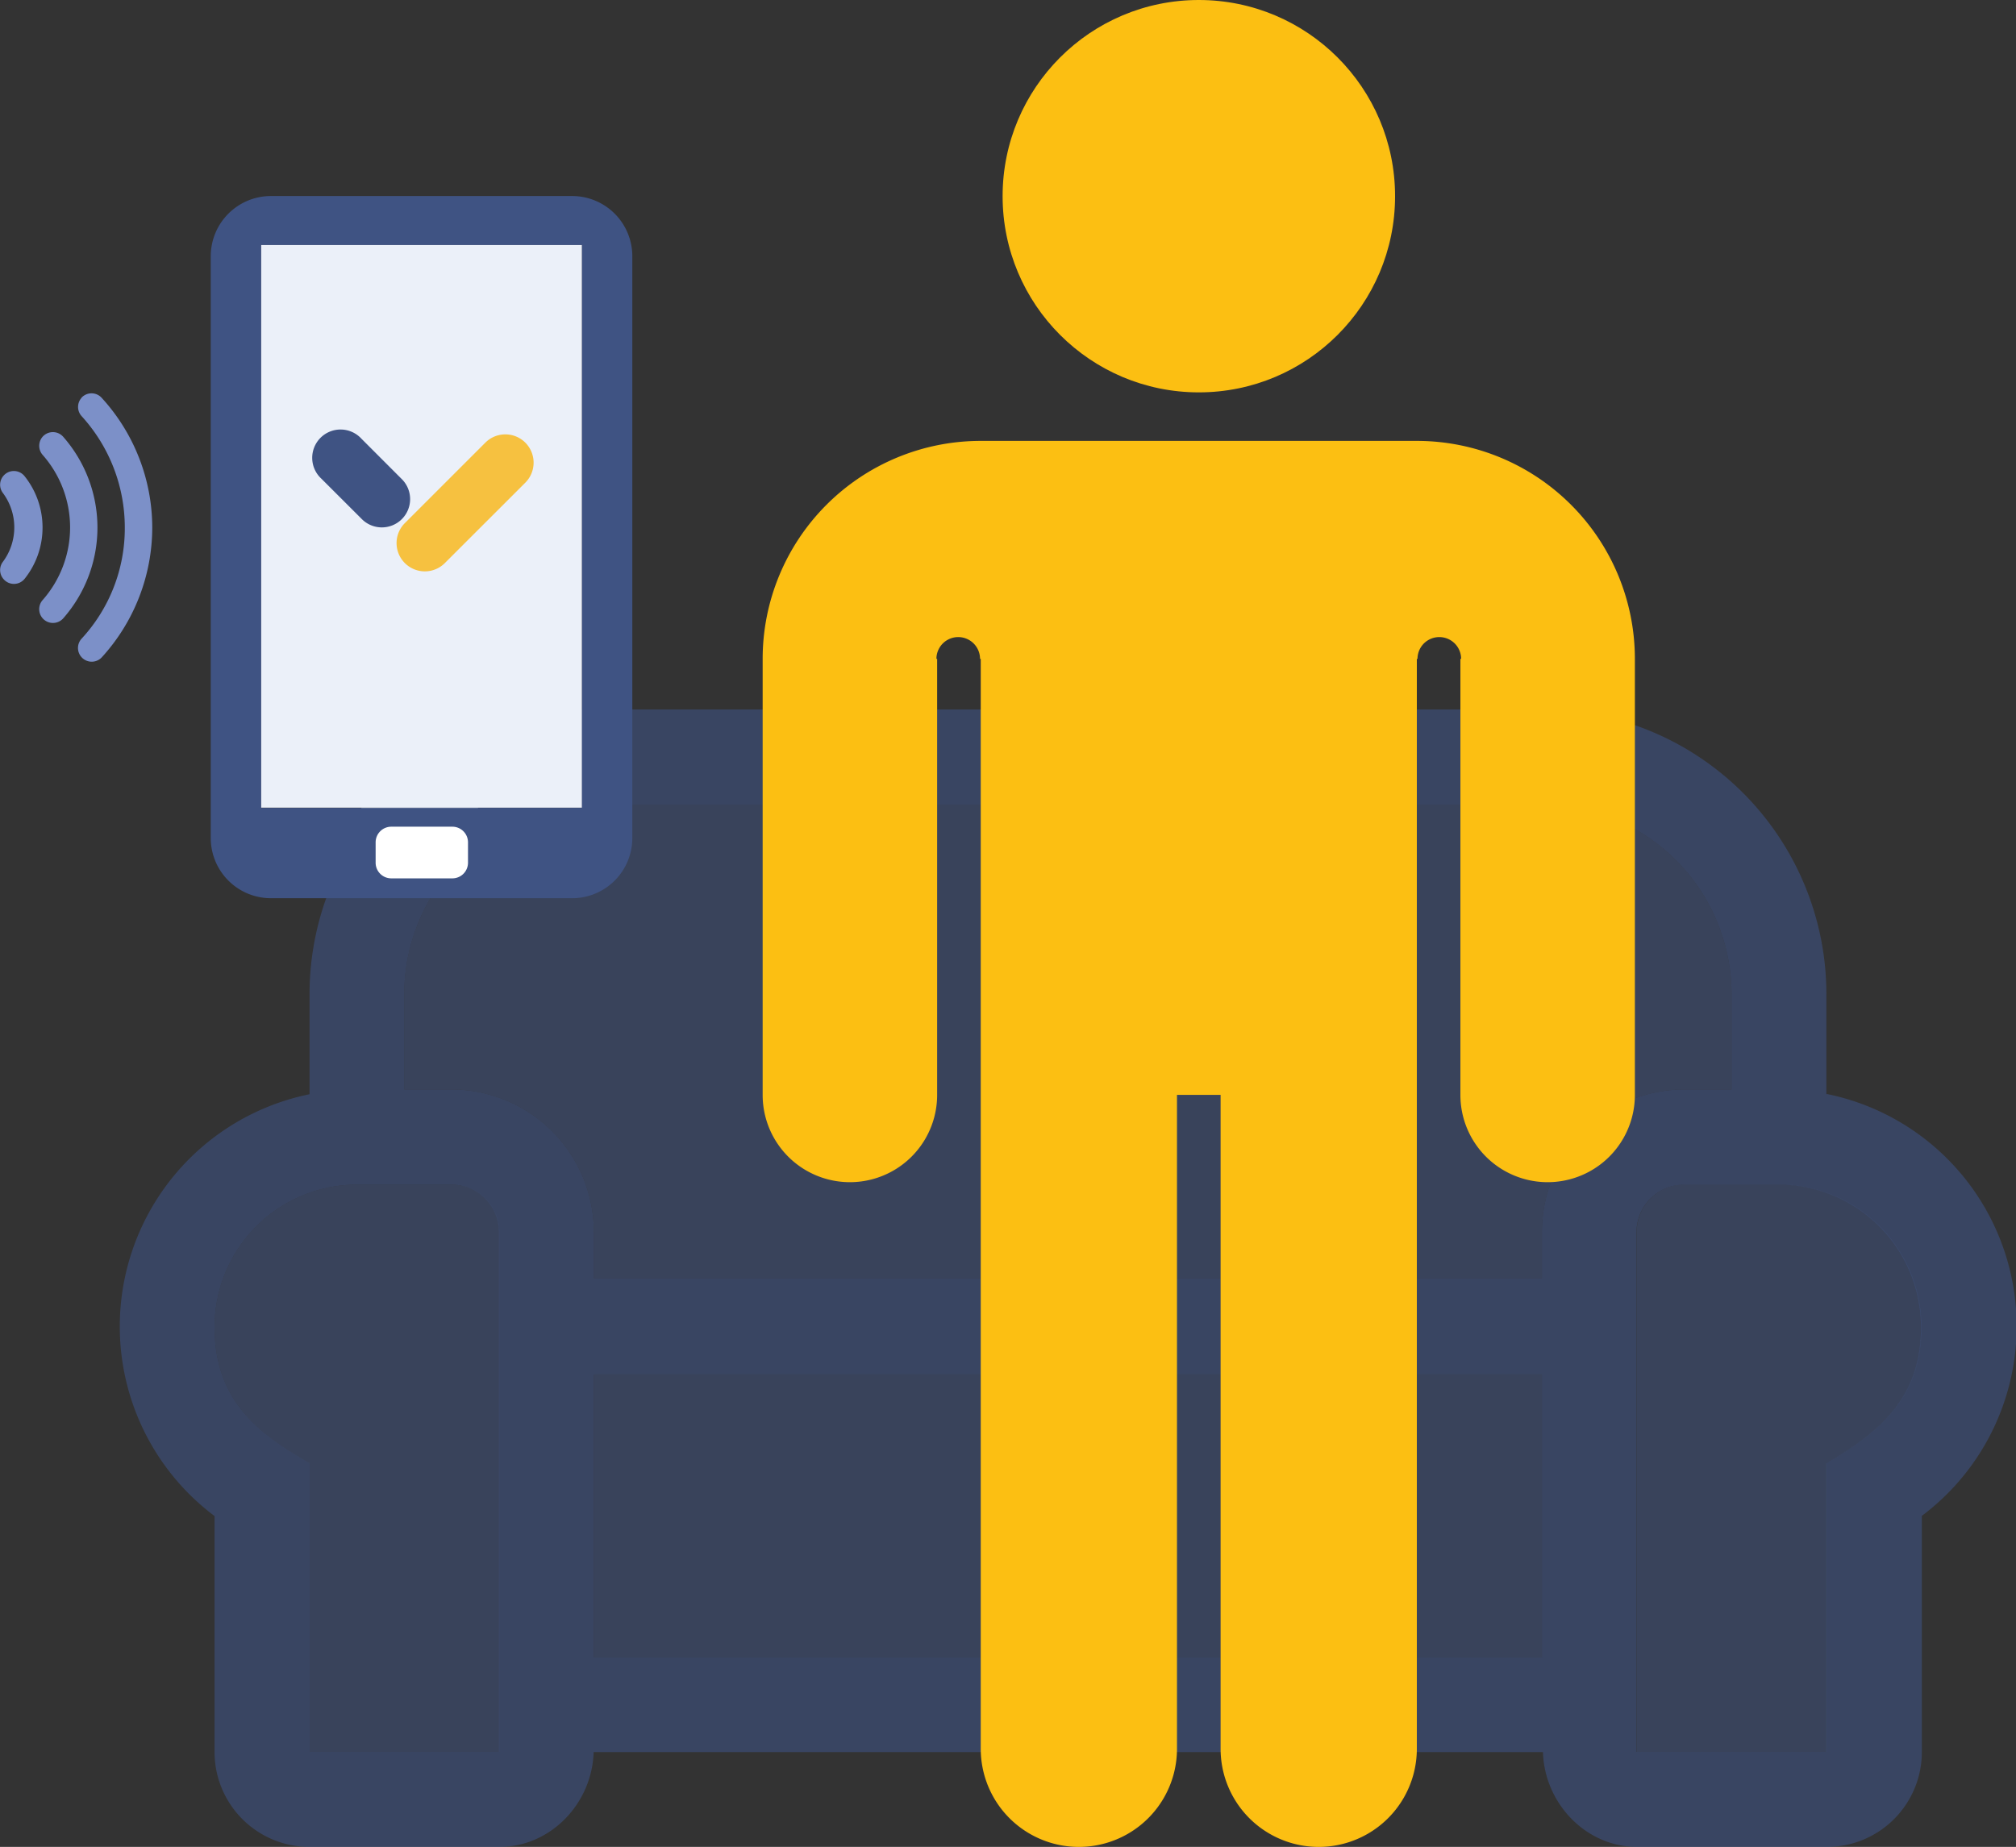<svg id="Layer_1" data-name="Layer 1" xmlns="http://www.w3.org/2000/svg" viewBox="0 0 392.86 360"><rect x="0" y="0" width="392.86" height="360" fill="#333333" stroke="none"/><defs><style>.cls-1{opacity:0.5;}.cls-2,.cls-3{fill:#3f5383;}.cls-3{opacity:0.6;}.cls-4{fill:#fcbf12;}.cls-5{fill:#7c90c8;}.cls-6{fill:#fff;}.cls-7{fill:#ebf0f9;}.cls-8{fill:#f6c140;}</style></defs><g class="cls-1"><rect class="cls-2" x="115.72" y="267.91" width="184.76" height="55.14"/><path class="cls-2" d="M87.68,230.69H69.21a27.77,27.77,0,0,0-27.72,27.77c0,14.38,8.61,20.79,18.48,26.56v56.24h37V239.93A9.27,9.27,0,0,0,87.68,230.69Z" transform="translate(0.32 0.21)"/><path class="cls-2" d="M337.11,212.15V193.62a37,37,0,0,0-36.95-37H115.4a37,37,0,0,0-36.95,37v18.53h9.23a27.78,27.78,0,0,1,27.72,27.78v9H300.16v-9a27.77,27.77,0,0,1,27.71-27.78Z" transform="translate(0.32 0.21)"/><path class="cls-2" d="M318.63,239.93V341.26h37V285c10.45-6.12,18.47-12.76,18.47-26.56a27.77,27.77,0,0,0-27.71-27.77H327.87A9.27,9.27,0,0,0,318.63,239.93Z" transform="translate(0.32 0.21)"/></g><path class="cls-3" d="M355.59,213.08V193.62a55.5,55.5,0,0,0-55.43-55.54H115.4A55.5,55.5,0,0,0,60,193.62v19.46A46.2,46.2,0,0,0,41.49,295.3v46A18.51,18.51,0,0,0,60,359.79h37c10,0,18.07-8.49,18.36-18.48h185c.29,10,8.38,18.48,18.36,18.48h37a18.5,18.5,0,0,0,18.47-18.53v-46a46.2,46.2,0,0,0-18.47-82.22Zm0,71.94v56.24h-37V239.93a9.27,9.27,0,0,1,9.24-9.24h18.48a27.77,27.77,0,0,1,27.71,27.77C374.06,272.26,366,278.9,355.59,285Zm-55.43,37.82H115.4V267.7H300.16Zm0-73.91H115.4v-9a27.78,27.78,0,0,0-27.72-27.78H78.45V193.62a37,37,0,0,1,37-37H300.16a37,37,0,0,1,36.95,37v18.53h-9.24a27.77,27.77,0,0,0-27.71,27.78ZM41.49,258.46a27.77,27.77,0,0,1,27.72-27.77H87.68a9.27,9.27,0,0,1,9.24,9.24V341.26H60V285C50.1,279.25,41.49,272.84,41.49,258.46Z" transform="translate(0.32 0.21)"/><circle class="cls-4" cx="233.62" cy="38.24" r="38.24"/><path class="cls-4" d="M275.79,85.73h-85a42.49,42.49,0,0,0-42.49,42.49v85a17,17,0,1,0,34,0v-85h-.14a4.25,4.25,0,0,1,8.5,0h.14V340.67a19.12,19.12,0,0,0,38.24,0V213.2h8.5V340.67a19.12,19.12,0,0,0,38.24,0V128.22h.13a4.25,4.25,0,1,1,8.5,0h-.14v85a17,17,0,1,0,34,0v-85A42.49,42.49,0,0,0,275.79,85.73Z" transform="translate(0.32 0.21)"/><path class="cls-5" d="M.33,92.56l0,0a2.66,2.66,0,0,0-.08,3.33,11.24,11.24,0,0,1,0,13.4,2.66,2.66,0,0,0,.08,3.33l0,0a2.67,2.67,0,0,0,4.14,0,16,16,0,0,0,3.5-10,16,16,0,0,0-3.49-10A2.67,2.67,0,0,0,.33,92.56ZM8,84.9H8a2.69,2.69,0,0,0,0,3.57,21.4,21.4,0,0,1,5.34,14.14A21.44,21.44,0,0,1,8,116.74a2.69,2.69,0,0,0,0,3.58H8a2.68,2.68,0,0,0,4,0,26.81,26.81,0,0,0,6.67-17.67A26.83,26.83,0,0,0,12,84.93,2.68,2.68,0,0,0,8,84.9Zm7.6-7.6h0a2.67,2.67,0,0,0,0,3.62A32.22,32.22,0,0,1,24,102.61a31.7,31.7,0,0,1-8.41,21.66,2.68,2.68,0,0,0,0,3.64h0a2.68,2.68,0,0,0,3.93,0,37.6,37.6,0,0,0,9.83-25.28,37.53,37.53,0,0,0-9.85-25.29A2.67,2.67,0,0,0,15.57,77.3Z" transform="translate(0.32 0.21)"/><rect class="cls-6" x="70.42" y="157.43" width="22.73" height="15.69"/><path class="cls-2" d="M111.2,38H52.45a11.73,11.73,0,0,0-11.7,11.7V163.18a11.73,11.73,0,0,0,11.7,11.69H111.2a11.73,11.73,0,0,0,11.7-11.69V49.73A11.73,11.73,0,0,0,111.2,38ZM90.88,168a3.05,3.05,0,0,1-3,3h-12a3.05,3.05,0,0,1-3-3v-4.07a3.05,3.05,0,0,1,3-3h12a3.05,3.05,0,0,1,3,3Zm22.19-10.73H50.58V47.55h62.49Z" transform="translate(0.32 0.21)"/><rect class="cls-7" x="50.9" y="47.76" width="62.49" height="109.67"/><path class="cls-8" d="M102.05,86.07a5.51,5.51,0,0,0-7.79,0L78.67,101.66a5.51,5.51,0,1,0,7.79,7.79l15.59-15.58A5.52,5.52,0,0,0,102.05,86.07Z" transform="translate(0.32 0.21)"/><path class="cls-2" d="M77.89,93.09l-7.79-7.8a5.52,5.52,0,1,0-7.8,7.8l7.8,7.79a5.51,5.51,0,1,0,7.79-7.79Z" transform="translate(0.32 0.21)"/></svg>